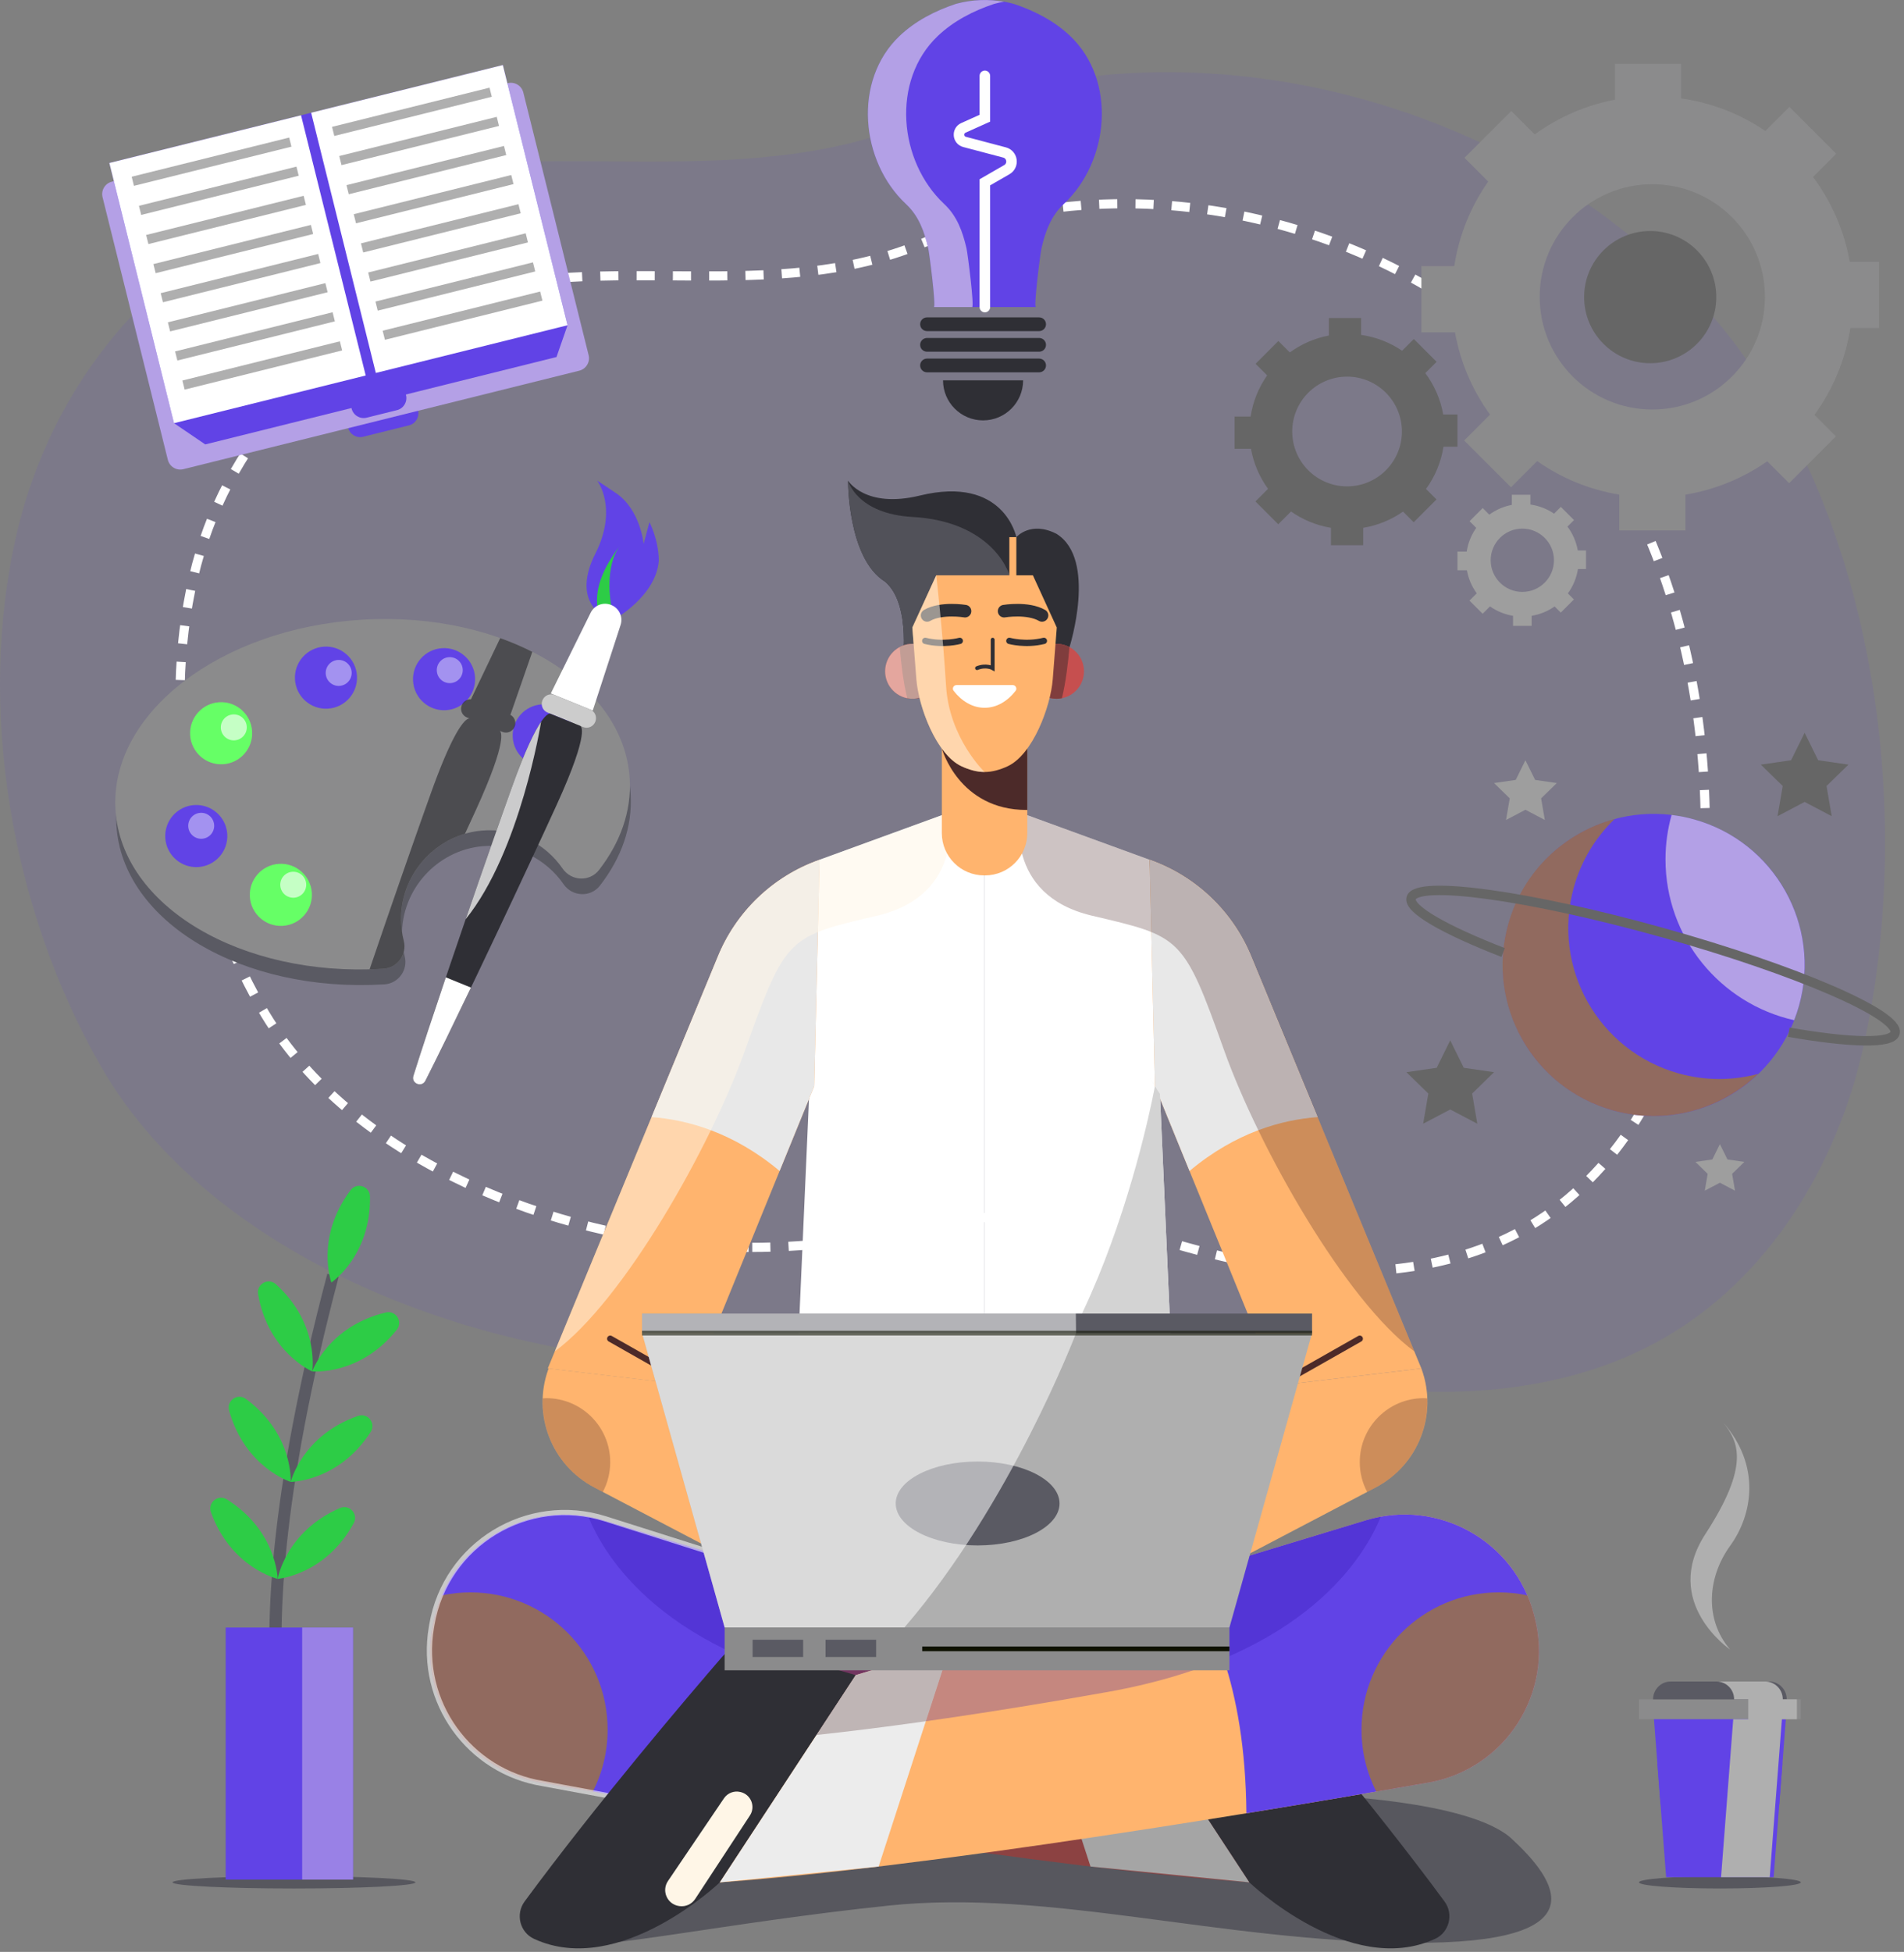 <svg width="404" height="414" viewBox="0 0 404 414" fill="none" xmlns="http://www.w3.org/2000/svg">
<rect x="0" y="0" width="404" height="414" fill="#808080" stroke="none"/>
<path d="M149.103 288.885C145.134 288.868 141.159 288.709 137.181 288.383C93.581 284.809 43.072 263.99 21.363 226.085C2.384 192.947 -5.068 150.044 3.574 113.086C11.697 78.345 36.882 50.203 72.147 39.517C111.808 27.499 155.642 42.101 194.668 25.689C251.47 1.801 322.864 20.772 362.673 66.221C397.967 106.516 406.51 171.491 395.431 221.835C389.832 247.279 375.102 271.784 351.655 284.594C333 294.786 310.45 296.796 289.117 294.139C271.965 292.003 256.174 286.409 239.673 281.805C226.448 278.115 215.596 280.036 202.059 282.715C184.637 286.162 166.923 288.959 149.103 288.885Z" fill="#6242E5" fill-opacity="0.1"/>
<path d="M158.836 264.573C155.624 264.559 152.408 264.43 149.189 264.167C113.909 261.275 73.039 244.428 55.473 213.757C40.116 186.942 34.085 152.226 41.078 122.32C47.651 94.209 68.03 71.437 96.567 62.79C128.659 53.066 164.129 64.882 195.707 51.602C241.67 32.273 299.44 47.623 331.653 84.399C360.213 117.005 367.126 169.581 358.16 210.318C353.629 230.907 341.71 250.735 322.737 261.101C307.641 269.348 289.395 270.974 272.133 268.825C258.253 267.097 245.475 262.571 232.124 258.845C221.422 255.858 212.64 257.413 201.686 259.581C187.59 262.37 173.255 264.632 158.836 264.573Z" stroke="white" stroke-width="1.946" stroke-miterlimit="10" stroke-dasharray="3.85 3.85"/>
<path opacity="0.87" d="M364.934 400.548C374.417 400.548 382.104 399.964 382.104 399.244C382.104 398.523 374.417 397.939 364.934 397.939C355.452 397.939 347.765 398.523 347.765 399.244C347.765 399.964 355.452 400.548 364.934 400.548Z" fill="#515159"/>
<path d="M367.115 349.876C367.115 349.876 352.414 339.888 361.857 325.371C371.3 310.854 368.939 305.809 365.634 301.722C373.66 310.854 371.901 321.259 367.115 327.86C362.329 334.46 361.57 343.442 367.115 349.876Z" fill="#AFAFAF"/>
<path d="M379.109 362.268H350.762L353.529 398.155H376.342L379.109 362.268Z" fill="#6143E6"/>
<path d="M382.104 360.432H347.765V364.64H382.104V360.432Z" fill="#8B8B8C"/>
<path d="M375.362 356.648H354.51C352.439 356.648 350.762 358.325 350.762 360.396V360.434H379.11V360.396C379.109 358.325 377.431 356.648 375.362 356.648Z" fill="#5A5A63"/>
<path d="M377.532 382.713L378.202 374.02H351.667L352.337 382.713H377.532Z" fill="#6143E6"/>
<path d="M378.276 360.433V360.395C378.276 358.325 376.599 356.647 374.529 356.647H364.202C366.272 356.647 367.949 358.325 367.949 360.395V360.433H370.945V364.641H367.766L365.183 398.154H375.51L378.094 364.641H381.273V360.433H378.276Z" fill="#AFAFAF"/>
<path d="M226.923 137.273C226.923 137.273 232.864 118.642 224.184 113.232C218.667 110.397 215.652 113.929 215.652 113.929C215.652 113.929 213.058 100.756 195.181 105.108C183.6 107.926 179.948 101.957 179.948 101.957C179.948 101.957 179.84 118.47 187.815 123.38C193.589 128.332 191.374 141.715 191.374 141.715L226.923 137.273Z" fill="#2F2F35"/>
<path opacity="0.87" d="M279.588 380.739C279.588 380.739 311.773 381.706 320.755 389.997C330.202 398.718 340.112 412.335 299.446 412.072C258.78 411.81 222.73 400.617 188.623 404.17C154.516 407.721 126.527 413.846 118.374 412.487C110.22 411.129 168.336 383.288 168.336 383.288L276.233 387.248L279.588 380.739Z" fill="#515159"/>
<path d="M249.485 308.343L208.911 304.267L168.337 308.343C168.337 308.343 165.927 327.514 158.092 337.742C208.911 355.993 208.911 355.993 208.911 355.993C208.911 355.993 208.911 355.993 259.73 337.742C251.896 327.514 249.485 308.343 249.485 308.343Z" fill="#A87D1D"/>
<path d="M207.309 355.417C208.909 355.992 208.911 355.993 208.911 355.993C208.911 355.993 208.913 355.992 210.512 355.418C219.862 333.908 217.625 309.776 217.07 305.087L208.912 304.267L198.47 305.316C198.261 310.471 197.913 334.045 207.309 355.417Z" fill="#A87D1D"/>
<path d="M168.105 309.908C168.107 309.908 210.8 328.738 252.032 320.555C250.18 313.861 249.485 308.343 249.485 308.343L208.911 304.267L176.318 307.542L168.105 309.908Z" fill="#895436"/>
<path d="M187.813 123.379C193.587 128.33 191.372 141.714 191.372 141.714L198.926 140.77C206.683 133.867 215.439 125.127 214.168 121.835C211.94 116.065 205.504 110.306 193.637 109.647C181.77 108.988 179.946 101.956 179.946 101.956C179.946 101.956 179.838 118.469 187.813 123.379Z" fill="#515159"/>
<path d="M207.437 170.131L173.894 182.359L168.336 308.344C168.336 308.344 180.193 313.902 208.91 313.902C208.91 182.957 208.91 172.088 208.91 172.088L207.437 170.131Z" fill="white"/>
<path d="M210.383 170.131L243.926 182.359L249.484 308.344C249.484 308.344 237.627 313.902 208.91 313.902C208.91 182.957 208.91 172.088 208.91 172.088L210.383 170.131Z" fill="white"/>
<path d="M173.895 182.36L173.74 182.415C163.942 185.914 156.112 193.445 152.234 203.1L116.229 290.245L146.846 293.894L172.765 230.371L173.895 182.36Z" fill="#FFB46E"/>
<path d="M243.926 182.36L244.082 182.415C253.88 185.914 261.709 193.445 265.587 203.1L301.593 290.245L270.976 293.894L245.057 230.371L243.926 182.36Z" fill="#FFB46E"/>
<path d="M279.568 236.937L265.587 203.098C261.709 193.444 253.88 185.914 244.082 182.414L243.926 182.359L245.057 230.369L252.399 248.364C262.201 240.155 272.035 237.49 279.568 236.937Z" fill="#E8E8E8"/>
<path d="M138.252 236.937L152.233 203.098C156.111 193.444 163.94 185.914 173.738 182.414L173.894 182.359L172.763 230.369L165.421 248.364C155.619 240.155 145.785 237.49 138.252 236.937Z" fill="#E8E8E8"/>
<path d="M246.118 232.029C246.118 232.029 245.209 230.756 243.927 228.372L245.058 230.369C245.058 230.369 232.296 301.203 198.18 313.621C201.46 313.796 205.025 313.901 208.911 313.901C237.628 313.901 249.485 308.342 249.485 308.342L246.118 232.029Z" fill="#D3D3D3"/>
<path opacity="0.52" d="M158.091 222.748C166.744 198.478 167.225 198.664 186.123 194.217C205.02 189.77 201.305 172.368 201.305 172.368L183.686 178.79L180.961 179.784L173.895 182.36L173.739 182.415C163.94 185.914 156.111 193.445 152.233 203.099L117.72 286.633C132.296 275.904 150.722 243.419 158.091 222.748Z" fill="#FFF6E7"/>
<path opacity="0.28" d="M259.73 222.748C251.078 198.478 250.597 198.664 231.698 194.217C212.801 189.77 216.517 172.368 216.517 172.368L234.135 178.79L236.86 179.784L243.926 182.36L244.082 182.415C253.88 185.914 261.709 193.445 265.587 203.099L300.1 286.633C285.526 275.904 267.1 243.419 259.73 222.748Z" fill="#4C2A29"/>
<path d="M209.002 185.674H208.82C203.862 185.674 199.842 181.655 199.842 176.696V155.26H217.979V176.696C217.98 181.655 213.96 185.674 209.002 185.674Z" fill="#FFB46E"/>
<path d="M217.834 171.794C217.886 171.794 217.929 171.788 217.98 171.787V155.26H209.513L199.842 158.755C199.842 158.755 203.441 171.794 217.834 171.794Z" fill="#4C2A29"/>
<path d="M230.007 142.383C230.007 145.6 227.401 148.207 224.184 148.207C220.968 148.207 218.36 145.6 218.36 142.383C218.36 139.166 220.968 136.56 224.184 136.56C227.4 136.56 230.007 139.166 230.007 142.383Z" fill="#C64F4F"/>
<path d="M225.317 148.093C226.158 144.717 226.652 140.398 226.921 137.273C226.101 136.833 225.178 136.56 224.183 136.56C220.967 136.56 218.359 139.167 218.359 142.383C218.359 145.6 220.967 148.207 224.183 148.207C224.572 148.207 224.95 148.165 225.317 148.093Z" fill="#803D3D"/>
<path d="M187.812 142.383C187.812 145.6 190.42 148.207 193.636 148.207C196.853 148.207 199.46 145.6 199.46 142.383C199.46 139.166 196.853 136.56 193.636 136.56C190.42 136.56 187.812 139.166 187.812 142.383Z" fill="#C64F4F"/>
<path d="M192.504 148.093C191.662 144.717 191.169 140.398 190.899 137.273C191.719 136.833 192.643 136.56 193.638 136.56C196.855 136.56 199.462 139.167 199.462 142.383C199.462 145.6 196.854 148.207 193.638 148.207C193.25 148.207 192.871 148.165 192.504 148.093Z" fill="#803D3D"/>
<path d="M219.159 122.014H208.909H198.659L193.586 133.098L194.439 144.068C194.895 149.922 198.677 160.031 203.998 162.515C205.579 163.253 207.254 163.744 208.909 163.744C210.564 163.744 212.239 163.253 213.82 162.515C219.141 160.031 222.923 149.923 223.379 144.068L224.232 133.098L219.159 122.014Z" fill="#FFB46E"/>
<path d="M214.168 135.929C214.168 135.929 217.608 136.893 221.499 135.929" stroke="#2F2F35" stroke-width="1.336" stroke-miterlimit="10" stroke-linecap="round"/>
<path d="M213.058 129.625C213.058 129.625 218.081 128.79 221.101 130.53" stroke="#2F2F35" stroke-width="2.672" stroke-miterlimit="10" stroke-linecap="round"/>
<path d="M203.653 135.929C203.653 135.929 200.214 136.893 196.321 135.929" stroke="#2F2F35" stroke-width="1.336" stroke-miterlimit="10" stroke-linecap="round"/>
<path d="M204.763 129.625C204.763 129.625 199.74 128.79 196.72 130.53" stroke="#2F2F35" stroke-width="2.672" stroke-miterlimit="10" stroke-linecap="round"/>
<path opacity="0.52" d="M200.742 145.487C200.072 134.403 198.66 122.014 198.66 122.014L193.587 133.098L193.858 136.581C193.783 136.578 193.712 136.558 193.637 136.558C190.421 136.558 187.813 139.166 187.813 142.382C187.813 145.599 190.421 148.206 193.637 148.206C194.147 148.206 194.633 148.12 195.103 147.997C196.474 153.662 199.742 160.528 203.999 162.515C205.581 163.253 207.255 163.744 208.911 163.744C208.911 163.744 201.411 156.573 200.742 145.487Z" fill="#FFF6E7"/>
<path d="M243.925 357.625L128.008 322.456C112.616 317.786 96.43 326.847 92.362 342.408L92.208 342.995C88.017 359.028 98.414 375.225 114.737 378.077C157.596 385.569 235.279 398.31 276.163 399.868L293.397 411.357C295.999 413.092 299.454 412.806 301.736 410.667L301.825 410.584C304.536 408.043 304.675 403.784 302.135 401.071L299.447 398.201C299.447 398.201 297.051 386.529 285.218 381.526C273.385 376.524 272.273 364.295 269.494 357.625C266.714 350.955 248.928 347.621 243.925 357.625Z" fill="#8C4242"/>
<path d="M92.362 342.408C96.43 326.846 112.618 317.786 128.008 322.456L167.319 334.383C161.397 341.77 153.587 356.766 153.351 384.595C138.999 382.263 125.721 379.997 114.737 378.078C98.413 375.225 88.017 359.027 92.208 342.995L92.362 342.408Z" fill="#6143E6"/>
<path opacity="0.67" d="M128.928 366.857C128.928 371.584 127.794 376.044 125.795 379.991C121.914 379.325 118.2 378.683 114.737 378.078C98.414 375.225 88.017 359.027 92.208 342.996L92.362 342.408C92.727 341.011 93.193 339.668 93.745 338.38C95.702 337.964 97.731 337.742 99.813 337.742C115.893 337.743 128.928 350.777 128.928 366.857Z" fill="#A87D1D"/>
<path d="M249.484 373.744C249.484 373.744 247.817 383.458 231.698 379.991" stroke="#7B3C38" stroke-width="1.139" stroke-miterlimit="10"/>
<path opacity="0.28" d="M259.729 369.297C259.729 369.297 235.033 368.186 182.787 358.866C140.459 351.315 128.042 329.649 124.853 321.695C125.906 321.888 126.959 322.137 128.008 322.455L243.925 357.624C248.928 347.619 266.714 350.954 269.492 357.624C272.271 364.294 273.383 376.522 285.216 381.525C297.049 386.527 299.445 398.199 299.445 398.199C299.445 398.199 287.278 390.418 279.586 388.751C271.894 387.084 259.729 369.297 259.729 369.297Z" fill="#3115AB"/>
<path d="M265.078 399.243C265.078 399.243 286.363 419.609 304.51 411.228C307.529 409.835 308.475 405.978 306.504 403.301C291.218 382.541 271.945 359.924 264.598 351.424C262.76 349.296 259.848 348.437 257.148 349.221L236.243 355.294L265.078 399.243Z" fill="#2F2F35"/>
<path d="M236.243 355.295L216.221 349.219L231.388 395.892L265.078 399.243L236.243 355.295Z" fill="#A5A5A5"/>
<path d="M173.894 357.626L289.812 322.457C305.204 317.786 321.391 326.848 325.458 342.408L325.612 342.995C329.803 359.028 319.406 375.225 303.083 378.078C260.224 385.569 182.541 398.31 141.657 399.868L124.423 411.357C121.821 413.092 118.366 412.807 116.084 410.667L115.995 410.584C113.284 408.043 113.145 403.784 115.686 401.071L118.373 398.201C118.373 398.201 120.769 386.529 132.602 381.526C144.435 376.524 145.547 364.296 148.326 357.626C151.105 350.956 168.891 347.622 173.894 357.626Z" fill="#FFB46E"/>
<path d="M325.458 342.408C321.39 326.847 305.202 317.786 289.811 322.457L250.501 334.383C256.422 341.771 264.232 356.766 264.468 384.595C278.82 382.263 292.098 379.997 303.082 378.078C319.405 375.225 329.802 359.027 325.611 342.995L325.458 342.408Z" fill="#6143E6"/>
<path opacity="0.67" d="M288.891 366.856C288.891 371.583 290.025 376.043 292.024 379.99C295.905 379.324 299.619 378.682 303.082 378.077C319.405 375.224 329.801 359.027 325.611 342.995L325.457 342.407C325.092 341.01 324.626 339.667 324.074 338.379C322.116 337.964 320.087 337.741 318.006 337.741C301.926 337.742 288.891 350.776 288.891 366.856Z" fill="#A87D1D"/>
<path opacity="0.28" d="M158.091 369.297C158.091 369.297 182.787 368.186 235.033 358.866C277.361 351.316 289.778 329.649 292.968 321.695C291.915 321.888 290.861 322.137 289.812 322.455L173.894 357.625C168.892 347.62 151.106 350.955 148.327 357.625C145.548 364.295 144.437 376.523 132.604 381.526C120.771 386.528 118.375 398.201 118.375 398.201C118.375 398.201 130.541 390.419 138.233 388.752C145.924 387.084 158.091 369.297 158.091 369.297Z" fill="#3115AB"/>
<path opacity="0.57" d="M132.603 381.526L115.226 378.304C99.499 375.794 88.848 360.926 91.531 345.228L91.636 344.613C94.561 327.497 111.934 316.91 128.487 322.157L161.297 332.556" stroke="white" stroke-width="1.114" stroke-miterlimit="10"/>
<path d="M202.951 145.305C202.326 145.305 201.959 146.03 202.343 146.522C204.083 148.757 206.387 150.122 208.919 150.122C211.452 150.122 213.755 148.757 215.496 146.522C215.879 146.03 215.512 145.305 214.888 145.305H202.951Z" fill="white"/>
<path d="M210.63 135.683V141.713C210.63 141.713 209.243 140.929 207.313 141.713" stroke="#2F2F35" stroke-width="0.821" stroke-miterlimit="10" stroke-linecap="round"/>
<path d="M215.652 113.927H214.168V123.361H215.652V113.927Z" fill="#FFB46E"/>
<path d="M301.593 290.245L301.654 290.415C305.129 300.034 300.967 310.742 291.908 315.491L230.008 347.939L229.702 347.149C224.248 333.06 229.953 317.103 243.102 309.664L270.977 293.893L301.593 290.245Z" fill="#FFB46E"/>
<path opacity="0.28" d="M288.521 310.12C288.521 312.404 289.092 314.554 290.09 316.442L291.907 315.49C299.052 311.745 303.131 304.291 302.839 296.59C302.589 296.577 302.343 296.552 302.089 296.552C294.595 296.552 288.521 302.627 288.521 310.12Z" fill="#4C2A29"/>
<path d="M270.976 293.893L288.522 283.943" stroke="#4C2A29" stroke-width="1.336" stroke-miterlimit="10" stroke-linecap="round"/>
<path d="M116.41 290.245L116.348 290.415C112.873 300.034 117.035 310.742 126.094 315.491L187.995 347.939L188.301 347.149C193.755 333.06 188.051 317.103 174.902 309.664L147.027 293.893L116.41 290.245Z" fill="#FFB46E"/>
<path opacity="0.28" d="M129.479 310.12C129.479 312.404 128.908 314.554 127.911 316.442L126.094 315.49C118.949 311.745 114.871 304.291 115.162 296.59C115.411 296.577 115.658 296.552 115.912 296.552C123.405 296.552 129.479 302.627 129.479 310.12Z" fill="#4C2A29"/>
<path d="M147.026 293.893L129.48 283.943" stroke="#4C2A29" stroke-width="1.336" stroke-miterlimit="10" stroke-linecap="round"/>
<path d="M181.125 344.337C181.125 344.337 184.249 327.195 174.076 321.695" stroke="#4C2A29" stroke-width="1.336" stroke-miterlimit="10" stroke-linecap="round"/>
<path d="M236.695 344.337C236.695 344.337 233.571 327.195 243.745 321.695" stroke="#4C2A29" stroke-width="1.336" stroke-miterlimit="10" stroke-linecap="round"/>
<path d="M152.742 399.243C152.742 399.243 131.456 419.609 113.309 411.228C110.291 409.835 109.344 405.978 111.315 403.301C126.602 382.541 145.874 359.924 153.221 351.424C155.06 349.296 157.971 348.437 160.672 349.221L181.577 355.294L152.742 399.243Z" fill="#2F2F35"/>
<path d="M181.579 355.295L201.601 349.219L186.434 395.892L152.743 399.243L181.579 355.295Z" fill="#ECECEC"/>
<path opacity="0.28" d="M173.252 367.986C179.191 367.353 186.905 366.424 196.447 365.077L201.601 349.22L181.579 355.295L173.252 367.986Z" fill="#4C2A29"/>
<path d="M159.121 385.068L147.506 402.771C146.782 403.873 145.49 404.462 144.183 404.284L144.106 404.274C141.59 403.932 140.31 401.066 141.734 398.963L153.613 381.426C154.374 380.303 155.747 379.767 157.066 380.077L157.134 380.092C159.345 380.612 160.366 383.17 159.121 385.068Z" fill="#FFF6E7"/>
<path d="M207.314 282.755H136.23L153.756 345.181H207.314H260.872L278.398 282.755H207.314Z" fill="#AFAFAF"/>
<path d="M260.872 345.18H153.756V354.272H260.872V345.18Z" fill="#8B8B8C"/>
<path d="M207.437 327.788C217.036 327.788 224.817 323.803 224.817 318.887C224.817 313.971 217.036 309.986 207.437 309.986C197.838 309.986 190.056 313.971 190.056 318.887C190.056 323.803 197.838 327.788 207.437 327.788Z" fill="#5A5A63"/>
<path d="M278.398 278.613H136.23V282.754H278.398V278.613Z" fill="#5A5A63"/>
<path d="M170.417 347.791H159.69V351.446H170.417V347.791Z" fill="#5A5A63"/>
<path d="M185.899 347.791H175.171V351.446H185.899V347.791Z" fill="#5A5A63"/>
<path d="M260.871 349.726H195.68" stroke="#0F1201" stroke-miterlimit="10"/>
<path opacity="0.54" d="M136.23 282.754L153.756 345.181H191.907C214.56 318.917 228.324 282.754 228.324 282.754L228.277 278.613H136.23V282.754Z" fill="white"/>
<path opacity="0.57" d="M136.23 282.755H278.398" stroke="#0F1201" stroke-miterlimit="10"/>
<path opacity="0.87" d="M62.378 400.549C76.615 400.549 88.156 399.964 88.156 399.244C88.156 398.523 76.615 397.939 62.378 397.939C48.141 397.939 36.6 398.523 36.6 399.244C36.6 399.964 48.141 400.549 62.378 400.549Z" fill="#515159"/>
<path d="M66.147 386.407L67.836 384.567L66.992 385.487L67.844 384.574C67.636 384.375 47.292 363.751 71.866 270.811L69.45 270.172C44.362 365.057 65.246 385.58 66.147 386.407Z" fill="#5A5A63"/>
<path d="M58.569 272.411C67.877 280.869 66.246 290.869 66.246 290.869C66.246 290.869 56.925 286.894 54.763 274.505C54.383 272.333 56.938 270.927 58.569 272.411Z" fill="#2DCC46"/>
<path d="M81.855 278.381C69.626 281.317 66.244 290.869 66.244 290.869C66.244 290.869 76.327 291.869 84.184 282.049C85.562 280.327 83.999 277.867 81.855 278.381Z" fill="#2DCC46"/>
<path d="M52.191 296.717C62.302 304.197 61.684 314.311 61.684 314.311C61.684 314.311 52.011 311.293 48.614 299.184C48.019 297.06 50.418 295.406 52.191 296.717Z" fill="#2DCC46"/>
<path d="M75.96 300.317C64.088 304.467 61.683 314.31 61.683 314.31C61.683 314.31 71.816 314.291 78.646 303.732C79.844 301.881 78.041 299.59 75.96 300.317Z" fill="#2DCC46"/>
<path d="M48.15 318.032C58.786 324.743 58.918 334.875 58.918 334.875C58.918 334.875 49.049 332.581 44.765 320.756C44.015 318.683 46.286 316.855 48.15 318.032Z" fill="#2DCC46"/>
<path d="M72.12 319.864C60.588 324.881 58.918 334.875 58.918 334.875C58.918 334.875 69.022 334.106 75.052 323.07C76.109 321.135 74.142 318.983 72.12 319.864Z" fill="#2DCC46"/>
<path d="M78.505 253.788C78.716 266.363 70.312 272.023 70.312 272.023C70.312 272.023 66.826 262.509 74.372 252.448C75.695 250.685 78.468 251.584 78.505 253.788Z" fill="#2DCC46"/>
<path d="M74.912 345.201H47.887V398.662H74.912V345.201Z" fill="#6143E6"/>
<path opacity="0.67" d="M74.912 345.201H64.116V398.662H74.912V345.201Z" fill="#B4A0E6"/>
<path d="M86.78 90.218L77.056 92.637C75.646 92.988 74.217 92.128 73.867 90.718L72.931 86.954L87.764 83.265L88.7 87.029C89.05 88.44 88.191 89.868 86.78 90.218Z" fill="#6143E6"/>
<path d="M122.912 78.622L38.91 99.513C37.453 99.876 35.977 98.988 35.614 97.53L21.761 41.826C21.399 40.369 22.286 38.893 23.744 38.53L107.746 17.639C109.204 17.277 110.679 18.164 111.041 19.622L124.895 75.326C125.258 76.784 124.37 78.259 122.912 78.622Z" fill="#B4A0E6"/>
<path d="M120.422 68.995L118.08 75.725L43.55 94.26L36.931 89.759L23.204 34.566L106.696 13.802L120.422 68.995Z" fill="#6143E6"/>
<path d="M63.875 24.453L23.201 34.567L36.924 89.758L77.599 79.644L63.875 24.453Z" fill="white"/>
<path d="M61.361 29.176L27.941 37.486L28.421 39.416L61.84 31.106L61.361 29.176Z" fill="#AFAFAF"/>
<path d="M62.904 35.342L29.484 43.655L29.964 45.585L63.384 37.272L62.904 35.342Z" fill="#AFAFAF"/>
<path d="M64.431 41.527L31.011 49.837L31.491 51.767L64.911 43.457L64.431 41.527Z" fill="#AFAFAF"/>
<path d="M65.968 47.702L32.548 56.012L33.028 57.942L66.448 49.632L65.968 47.702Z" fill="#AFAFAF"/>
<path d="M67.511 53.866L34.091 62.18L34.572 64.11L67.991 55.797L67.511 53.866Z" fill="#AFAFAF"/>
<path d="M69.039 60.052L35.619 68.362L36.099 70.292L69.519 61.982L69.039 60.052Z" fill="#AFAFAF"/>
<path d="M70.574 66.227L37.154 74.537L37.634 76.467L71.054 68.157L70.574 66.227Z" fill="#AFAFAF"/>
<path d="M72.119 72.392L38.7 80.706L39.18 82.636L72.6 74.323L72.119 72.392Z" fill="#AFAFAF"/>
<path d="M106.693 13.793L66.019 23.911L79.748 79.102L120.422 68.984L106.693 13.793Z" fill="white"/>
<path d="M103.872 18.593L70.453 26.907L70.933 28.837L104.352 20.523L103.872 18.593Z" fill="#AFAFAF"/>
<path d="M105.401 24.782L71.981 33.092L72.461 35.022L105.881 26.712L105.401 24.782Z" fill="#AFAFAF"/>
<path d="M106.937 30.958L73.518 39.268L73.998 41.198L107.417 32.888L106.937 30.958Z" fill="#AFAFAF"/>
<path d="M108.48 37.118L75.06 45.431L75.54 47.361L108.96 39.048L108.48 37.118Z" fill="#AFAFAF"/>
<path d="M110.008 43.308L76.589 51.618L77.069 53.548L110.488 45.238L110.008 43.308Z" fill="#AFAFAF"/>
<path d="M111.544 49.484L78.124 57.794L78.605 59.724L112.024 51.414L111.544 49.484Z" fill="#AFAFAF"/>
<path d="M113.089 55.644L79.669 63.957L80.149 65.888L113.569 57.574L113.089 55.644Z" fill="#AFAFAF"/>
<path d="M114.614 61.834L81.195 70.144L81.675 72.074L115.094 63.764L114.614 61.834Z" fill="#AFAFAF"/>
<path d="M84.233 86.992L77.797 88.593C76.387 88.943 74.96 88.084 74.609 86.675L74.021 84.312L85.563 81.442L86.151 83.805C86.501 85.214 85.642 86.642 84.233 86.992Z" fill="#6143E6"/>
<path d="M227.072 7.63C223.734 4.456 219.517 2.291 215.175 0.844C215.145 0.835 215.079 0.816 214.979 0.79C211.046 -0.263 206.9 -0.263 202.967 0.79C202.868 0.816 202.801 0.835 202.772 0.844C198.429 2.291 194.212 4.457 190.874 7.63C180.939 17.076 182.553 34.223 192.229 43.27C194.943 45.808 196.135 49.084 196.965 52.696C197.216 53.785 198.656 65.13 198.153 65.13C203.009 65.13 208.972 65.13 208.972 65.13C208.972 65.13 214.936 65.13 219.791 65.13C219.289 65.13 220.729 53.783 220.979 52.696C221.81 49.085 223.002 45.809 225.716 43.27C235.393 34.224 237.007 17.077 227.072 7.63Z" fill="#6143E6"/>
<path opacity="0.52" d="M205.082 52.696C204.251 49.085 203.059 45.808 200.345 43.27C190.669 34.222 189.055 17.076 198.991 7.629C202.329 4.455 206.546 2.29 210.888 0.844C210.917 0.834 210.984 0.816 211.083 0.789C211.727 0.617 212.377 0.483 213.031 0.367C209.693 -0.226 206.256 -0.092 202.967 0.789C202.868 0.816 202.801 0.834 202.772 0.844C198.429 2.29 194.211 4.456 190.874 7.629C180.939 17.076 182.553 34.222 192.229 43.27C194.943 45.807 196.135 49.084 196.965 52.696C197.216 53.784 198.656 65.13 198.153 65.13C200.942 65.13 204.089 65.13 206.27 65.13C206.772 65.13 205.333 53.783 205.082 52.696Z" fill="#FFF6E7"/>
<path d="M208.973 65.131V38.669L213.63 35.984C215.169 35.097 214.862 32.791 213.144 32.338L204.669 30.101C203.223 29.72 203.059 27.734 204.423 27.12L208.972 25.074V16.092" stroke="#FEFEFE" stroke-width="2.239" stroke-miterlimit="10" stroke-linecap="round"/>
<path d="M221.945 68.772C221.945 69.576 221.293 70.228 220.489 70.228H196.698C195.894 70.228 195.242 69.576 195.242 68.772C195.242 67.968 195.894 67.316 196.698 67.316H220.489C221.292 67.316 221.945 67.968 221.945 68.772Z" fill="#2F2F35"/>
<path d="M221.945 73.141C221.945 73.945 221.293 74.598 220.489 74.598H196.698C195.894 74.598 195.242 73.946 195.242 73.141C195.242 72.337 195.894 71.685 196.698 71.685H220.489C221.292 71.685 221.945 72.337 221.945 73.141Z" fill="#2F2F35"/>
<path d="M221.945 77.511C221.945 78.316 221.293 78.968 220.489 78.968H196.698C195.894 78.968 195.242 78.316 195.242 77.511C195.242 76.707 195.894 76.054 196.698 76.054H220.489C221.292 76.055 221.945 76.707 221.945 77.511Z" fill="#2F2F35"/>
<path d="M208.591 89.164C213.284 89.164 217.088 85.359 217.088 80.667H200.095C200.095 85.36 203.899 89.164 208.591 89.164Z" fill="#2F2F35"/>
<path d="M309.249 94.75V87.909H306.226C305.654 84.66 304.326 81.68 302.429 79.141L304.827 76.743L299.99 71.906L297.502 74.394C294.955 72.654 291.995 71.489 288.807 71.029V67.456H281.967V71.163C278.909 71.74 276.098 72.991 273.674 74.751L271.252 72.329L266.415 77.166L268.868 79.619C267.076 82.168 265.856 85.136 265.361 88.35H261.966V95.189H265.436C265.997 98.324 267.26 101.207 269.059 103.684L266.387 106.357L271.224 111.194L273.931 108.488C276.412 110.231 279.292 111.433 282.408 111.952V115.644H289.248V111.952C292.353 111.436 295.224 110.241 297.7 108.508L299.962 110.77L304.799 105.933L302.576 103.71C304.47 101.113 305.766 98.064 306.286 94.75H309.249ZM285.828 103.159C279.402 103.159 274.192 97.949 274.192 91.523C274.192 85.097 279.402 79.888 285.828 79.888C292.255 79.888 297.464 85.097 297.464 91.523C297.464 97.95 292.255 103.159 285.828 103.159Z" fill="#666666"/>
<path d="M336.527 120.694V116.748H334.783C334.453 114.873 333.687 113.154 332.592 111.689L333.976 110.305L331.186 107.515L329.751 108.95C328.282 107.946 326.574 107.274 324.735 107.008V104.947H320.789V107.085C319.025 107.418 317.403 108.14 316.004 109.156L314.608 107.759L311.817 110.549L313.233 111.964C312.199 113.434 311.495 115.147 311.209 117.001H309.25V120.947H311.253C311.576 122.755 312.305 124.418 313.343 125.847L311.801 127.389L314.591 130.179L316.152 128.619C317.584 129.625 319.245 130.318 321.042 130.617V132.746H324.987V130.617C326.779 130.319 328.436 129.63 329.864 128.63L331.168 129.934L333.959 127.144L332.676 125.862C333.769 124.364 334.517 122.605 334.816 120.693L336.527 120.694ZM323.015 125.544C319.308 125.544 316.302 122.539 316.302 118.832C316.302 115.125 319.307 112.119 323.015 112.119C326.723 112.119 329.728 115.124 329.728 118.832C329.728 122.539 326.723 125.544 323.015 125.544Z" fill="#9E9E9E"/>
<path d="M398.698 69.588V55.541H392.489C391.314 48.868 388.587 42.747 384.691 37.533L389.617 32.607L379.684 22.674L374.576 27.782C369.346 24.211 363.268 21.818 356.719 20.872V13.535H342.671V21.148C336.393 22.331 330.619 24.902 325.64 28.516L320.669 23.545L310.736 33.477L315.773 38.514C312.093 43.748 309.588 49.845 308.572 56.444H301.598V70.491H308.726C309.877 76.929 312.471 82.849 316.166 87.936L310.677 93.425L320.61 103.358L326.167 97.801C331.263 101.382 337.177 103.85 343.576 104.914V112.497H357.624V104.914C364.001 103.854 369.897 101.401 374.981 97.84L379.628 102.487L389.56 92.554L384.996 87.99C388.884 82.656 391.547 76.396 392.613 69.589L398.698 69.588ZM350.6 86.859C337.402 86.859 326.703 76.161 326.703 62.964C326.703 49.767 337.402 39.068 350.6 39.068C363.797 39.068 374.496 49.767 374.496 62.964C374.496 76.161 363.797 86.859 350.6 86.859Z" fill="#8B8B8C"/>
<path d="M350.148 77.039C357.892 77.039 364.17 70.761 364.17 63.017C364.17 55.273 357.892 48.995 350.148 48.995C342.404 48.995 336.126 55.273 336.126 63.017C336.126 70.761 342.404 77.039 350.148 77.039Z" fill="#666666"/>
<path d="M77.012 134.748C46.883 136.575 23.463 154.631 24.703 175.076C25.944 195.522 51.373 210.614 81.502 208.786C81.525 208.785 81.547 208.783 81.57 208.782C84.535 208.6 86.609 205.735 85.876 202.857C85.52 201.457 85.319 199.99 85.295 198.475C85.142 188.73 92.68 180.356 102.388 179.479C109.433 178.843 115.868 182.154 119.583 187.544C121.416 190.203 125.312 190.392 127.294 187.84C131.824 182.01 134.231 175.372 133.811 168.459C132.571 148.013 107.142 132.92 77.012 134.748Z" fill="#5A5A63"/>
<path d="M76.812 131.439C46.683 133.266 23.263 151.322 24.503 171.768C25.744 192.213 51.173 207.306 81.303 205.478C81.326 205.477 81.348 205.475 81.371 205.474C84.336 205.291 86.41 202.427 85.677 199.548C85.32 198.148 85.119 196.681 85.096 195.166C84.943 185.421 92.481 177.048 102.189 176.17C109.233 175.534 115.669 178.846 119.384 184.235C121.217 186.895 125.113 187.083 127.095 184.532C131.625 178.701 134.031 172.063 133.612 165.15C132.37 144.704 106.941 129.611 76.812 131.439Z" fill="#8B8B8C"/>
<path d="M66.17 189.398C66.39 193.03 63.624 196.153 59.993 196.374C56.361 196.594 53.238 193.828 53.017 190.197C52.797 186.565 55.563 183.442 59.194 183.221C62.826 183.001 65.949 185.767 66.17 189.398Z" fill="#66FF66"/>
<path d="M48.222 176.928C48.443 180.56 45.677 183.683 42.045 183.904C38.414 184.124 35.291 181.358 35.07 177.727C34.849 174.095 37.615 170.972 41.247 170.751C44.88 170.531 48.002 173.297 48.222 176.928Z" fill="#6143E6"/>
<path d="M53.499 155.119C53.719 158.751 50.953 161.874 47.322 162.095C43.69 162.315 40.567 159.549 40.346 155.917C40.126 152.286 42.892 149.163 46.523 148.942C50.156 148.721 53.279 151.487 53.499 155.119Z" fill="#66FF66"/>
<path d="M75.743 143.332C75.964 146.964 73.198 150.087 69.566 150.307C65.935 150.528 62.812 147.762 62.591 144.13C62.37 140.499 65.136 137.375 68.768 137.155C72.4 136.934 75.523 139.7 75.743 143.332Z" fill="#6143E6"/>
<path d="M100.798 143.654C101.019 147.285 98.253 150.409 94.621 150.629C90.989 150.85 87.866 148.084 87.646 144.452C87.425 140.82 90.191 137.697 93.823 137.477C97.454 137.256 100.578 140.022 100.798 143.654Z" fill="#6143E6"/>
<path d="M121.944 155.572C122.165 159.204 119.399 162.327 115.767 162.547C112.135 162.768 109.012 160.002 108.792 156.37C108.571 152.739 111.337 149.615 114.969 149.395C118.601 149.174 121.725 151.94 121.944 155.572Z" fill="#6143E6"/>
<path opacity="0.68" d="M106.135 135.341L99.932 148.318C99.115 148.278 98.324 148.743 97.998 149.545L97.98 149.589C97.567 150.604 98.055 151.762 99.07 152.176L99.652 152.413C99.538 152.375 98.947 152.306 97.699 154.122C97.698 154.123 97.698 154.123 97.698 154.124C97.623 154.234 97.545 154.352 97.465 154.476C97.457 154.488 97.449 154.5 97.441 154.513C97.367 154.629 97.289 154.752 97.21 154.881C97.195 154.907 97.179 154.932 97.162 154.959C97.088 155.081 97.013 155.209 96.936 155.342C96.914 155.381 96.89 155.421 96.867 155.462C96.794 155.59 96.719 155.723 96.643 155.862C96.613 155.916 96.583 155.973 96.552 156.029C96.479 156.163 96.405 156.302 96.33 156.445C96.293 156.515 96.256 156.588 96.218 156.661C96.145 156.8 96.072 156.943 95.997 157.092C95.953 157.18 95.908 157.271 95.862 157.363C95.79 157.508 95.718 157.655 95.645 157.809C95.594 157.914 95.542 158.023 95.49 158.134C95.417 158.287 95.344 158.441 95.27 158.602C95.213 158.723 95.156 158.851 95.098 158.977C95.025 159.138 94.952 159.299 94.877 159.468C94.813 159.61 94.748 159.761 94.683 159.91C94.61 160.075 94.538 160.239 94.464 160.411C94.393 160.577 94.319 160.75 94.246 160.923C94.174 161.095 94.102 161.264 94.028 161.442C93.95 161.63 93.87 161.827 93.789 162.021C93.717 162.198 93.646 162.37 93.572 162.554C93.486 162.768 93.396 162.994 93.308 163.218C93.237 163.398 93.167 163.574 93.094 163.761C92.995 164.013 92.894 164.279 92.792 164.542C92.727 164.713 92.662 164.877 92.596 165.052C92.476 165.369 92.353 165.701 92.229 166.031C92.177 166.171 92.126 166.304 92.074 166.446C91.896 166.928 91.715 167.425 91.529 167.941C91.032 169.324 90.451 170.952 89.811 172.758C89.737 172.968 89.665 173.172 89.588 173.387C89.491 173.66 89.39 173.946 89.29 174.228C89.207 174.462 89.126 174.691 89.041 174.932C88.91 175.301 88.776 175.684 88.641 176.067C88.581 176.238 88.522 176.405 88.46 176.579C88.327 176.958 88.19 177.346 88.053 177.736C87.984 177.934 87.915 178.128 87.845 178.329C87.716 178.694 87.585 179.069 87.453 179.443C87.372 179.674 87.292 179.9 87.21 180.135C87.059 180.567 86.905 181.007 86.75 181.449C86.691 181.615 86.634 181.778 86.576 181.946C86.419 182.397 86.259 182.855 86.098 183.314C86.029 183.511 85.961 183.705 85.893 183.902C85.743 184.329 85.592 184.764 85.441 185.198C85.364 185.42 85.287 185.638 85.209 185.862C85.048 186.322 84.886 186.789 84.724 187.256C84.654 187.457 84.585 187.657 84.516 187.859C84.355 188.318 84.194 188.783 84.033 189.248C83.952 189.481 83.872 189.711 83.792 189.944C83.648 190.362 83.502 190.782 83.357 191.202C83.254 191.5 83.151 191.798 83.048 192.097C82.923 192.458 82.797 192.823 82.672 193.186C82.553 193.531 82.434 193.876 82.314 194.222C82.18 194.611 82.045 195 81.912 195.389C81.841 195.593 81.771 195.795 81.701 196C80.607 199.179 79.504 202.405 78.418 205.6C79.375 205.576 80.337 205.536 81.305 205.477C81.327 205.476 81.349 205.474 81.372 205.473C84.337 205.291 86.411 202.426 85.678 199.548C85.322 198.148 85.121 196.681 85.097 195.166C84.963 186.637 90.72 179.16 98.666 176.837C99.545 174.935 100.33 173.229 100.986 171.79C107.977 156.482 106.239 155.11 106.02 155.004L106.601 155.241C107.616 155.654 108.775 155.166 109.189 154.151L109.206 154.107C109.593 153.157 109.185 152.09 108.3 151.617L112.947 138.256C110.798 137.168 108.523 136.193 106.135 135.341Z" fill="#2F2F35"/>
<path opacity="0.62" d="M52.359 154.111C52.451 155.63 51.294 156.937 49.775 157.028C48.257 157.12 46.95 155.964 46.858 154.445C46.766 152.926 47.923 151.619 49.442 151.528C50.96 151.436 52.266 152.593 52.359 154.111Z" fill="white"/>
<path opacity="0.42" d="M74.615 142.56C74.707 144.078 73.55 145.385 72.032 145.477C70.513 145.569 69.206 144.412 69.115 142.894C69.023 141.375 70.179 140.068 71.698 139.976C73.217 139.884 74.522 141.04 74.615 142.56Z" fill="white"/>
<path opacity="0.42" d="M98.184 141.97C98.275 143.489 97.119 144.796 95.6 144.887C94.081 144.979 92.775 143.823 92.683 142.304C92.591 140.785 93.748 139.478 95.266 139.387C96.785 139.295 98.091 140.452 98.184 141.97Z" fill="white"/>
<path opacity="0.42" d="M45.444 174.984C45.536 176.503 44.379 177.809 42.86 177.901C41.342 177.993 40.035 176.836 39.943 175.318C39.851 173.799 41.008 172.492 42.527 172.4C44.045 172.309 45.351 173.465 45.444 174.984Z" fill="white"/>
<path opacity="0.62" d="M64.974 187.486C65.066 189.005 63.909 190.312 62.391 190.403C60.872 190.495 59.565 189.338 59.473 187.82C59.382 186.301 60.538 184.994 62.057 184.903C63.575 184.811 64.881 185.967 64.974 187.486Z" fill="white"/>
<path d="M130.223 131.422C130.223 131.422 139.212 126.509 139.788 118.915C139.752 114.428 137.803 110.745 137.803 110.745L136.572 115.369C136.572 115.369 135.896 108.105 130.708 104.595C125.521 101.086 126.798 102.072 126.798 102.072C126.798 102.072 131.154 107.852 126.318 117.439C121.483 127.025 127.585 130.348 127.585 130.348L130.223 131.422Z" fill="#6143E6"/>
<path d="M129.669 128.309C129.669 128.309 128.043 119.972 131.759 115.492C126.929 121.615 125.931 126.535 127.144 130.511C129.669 128.309 129.669 128.309 129.669 128.309Z" fill="#2DCC46"/>
<path d="M125.327 129.956C126.119 128.354 128.013 127.634 129.669 128.309L129.699 128.321L129.728 128.332C131.383 129.007 132.237 130.845 131.684 132.545L125.773 150.703L121.323 148.891L116.872 147.078L125.327 129.956Z" fill="white"/>
<path d="M116.183 151.138L123.713 154.203C124.728 154.617 125.886 154.129 126.3 153.113L126.317 153.069C126.731 152.053 126.243 150.896 125.227 150.482L117.697 147.416C116.682 147.002 115.524 147.49 115.11 148.506L115.093 148.55C114.68 149.565 115.168 150.724 116.183 151.138Z" fill="#CCCCCC"/>
<path d="M116.788 151.383L119.949 152.669L123.11 153.957C123.11 153.957 125.509 154.524 118.099 170.752C112.591 182.813 98.424 213.063 90.261 229.226C89.498 230.737 87.208 229.805 87.718 228.19C93.166 210.922 104.158 179.379 108.642 166.901C114.675 150.113 116.788 151.383 116.788 151.383Z" fill="#2F2F35"/>
<path d="M99.927 209.468C96.399 216.825 92.993 223.816 90.26 229.226C89.497 230.738 87.207 229.806 87.717 228.191C89.541 222.41 91.987 215.028 94.6 207.299L99.927 209.468Z" fill="white"/>
<path opacity="0.75" d="M98.814 194.962C110.428 180.587 114.794 153.203 114.814 153.084C113.525 154.962 111.536 158.854 108.643 166.903C106.452 173 102.707 183.65 98.814 194.962Z" fill="white"/>
<path d="M323.673 161.248L325.731 165.418L330.332 166.086L327.003 169.331L327.788 173.915L323.673 171.751L319.558 173.915L320.344 169.331L317.015 166.086L321.616 165.418L323.673 161.248Z" fill="#9E9E9E"/>
<path d="M382.915 155.423L385.788 161.245L392.213 162.179L387.564 166.711L388.661 173.11L382.915 170.089L377.169 173.11L378.266 166.711L373.617 162.179L380.042 161.245L382.915 155.423Z" fill="#666666"/>
<path d="M364.935 242.671L366.539 245.92L370.126 246.441L367.531 248.971L368.144 252.542L364.935 250.856L361.728 252.542L362.34 248.971L359.745 246.441L363.332 245.92L364.935 242.671Z" fill="#9E9E9E"/>
<path d="M307.718 220.658L310.591 226.479L317.015 227.412L312.366 231.944L313.464 238.343L307.718 235.322L301.971 238.343L303.069 231.944L298.419 227.412L304.844 226.479L307.718 220.658Z" fill="#666666"/>
<path d="M362.813 234.414C379.238 227.827 387.214 209.173 380.628 192.748C374.041 176.322 355.387 168.347 338.962 174.933C322.536 181.519 314.56 200.174 321.147 216.599C327.733 233.024 346.388 241 362.813 234.414Z" fill="#6143E6"/>
<g opacity="0.67">
<path d="M342.254 235.529C353.573 238.688 365.163 235.351 373.069 227.765C367.715 229.2 361.92 229.27 356.194 227.672C339.149 222.916 329.187 205.244 333.943 188.199C335.54 182.473 338.601 177.551 342.601 173.714C332.018 176.55 323.162 184.738 320.004 196.057C315.249 213.101 325.21 230.773 342.254 235.529Z" fill="#A87D1D"/>
</g>
<path opacity="0.52" d="M359.478 173.805C357.883 173.36 356.28 173.044 354.684 172.85C353.849 175.846 353.393 178.999 353.393 182.262C353.393 198.941 365.07 212.883 380.692 216.385C381.086 215.378 381.433 214.342 381.73 213.278C386.484 196.234 376.522 178.56 359.478 173.805Z" fill="#FFF6E7"/>
<path d="M318.937 202.032C306.507 197.189 298.775 192.807 299.425 190.48C300.506 186.607 324.367 189.881 352.721 197.793C381.074 205.704 403.183 215.257 402.102 219.13C401.455 221.451 392.628 221.205 379.556 218.933" stroke="#666666" stroke-width="2" stroke-miterlimit="10"/>
</svg>
